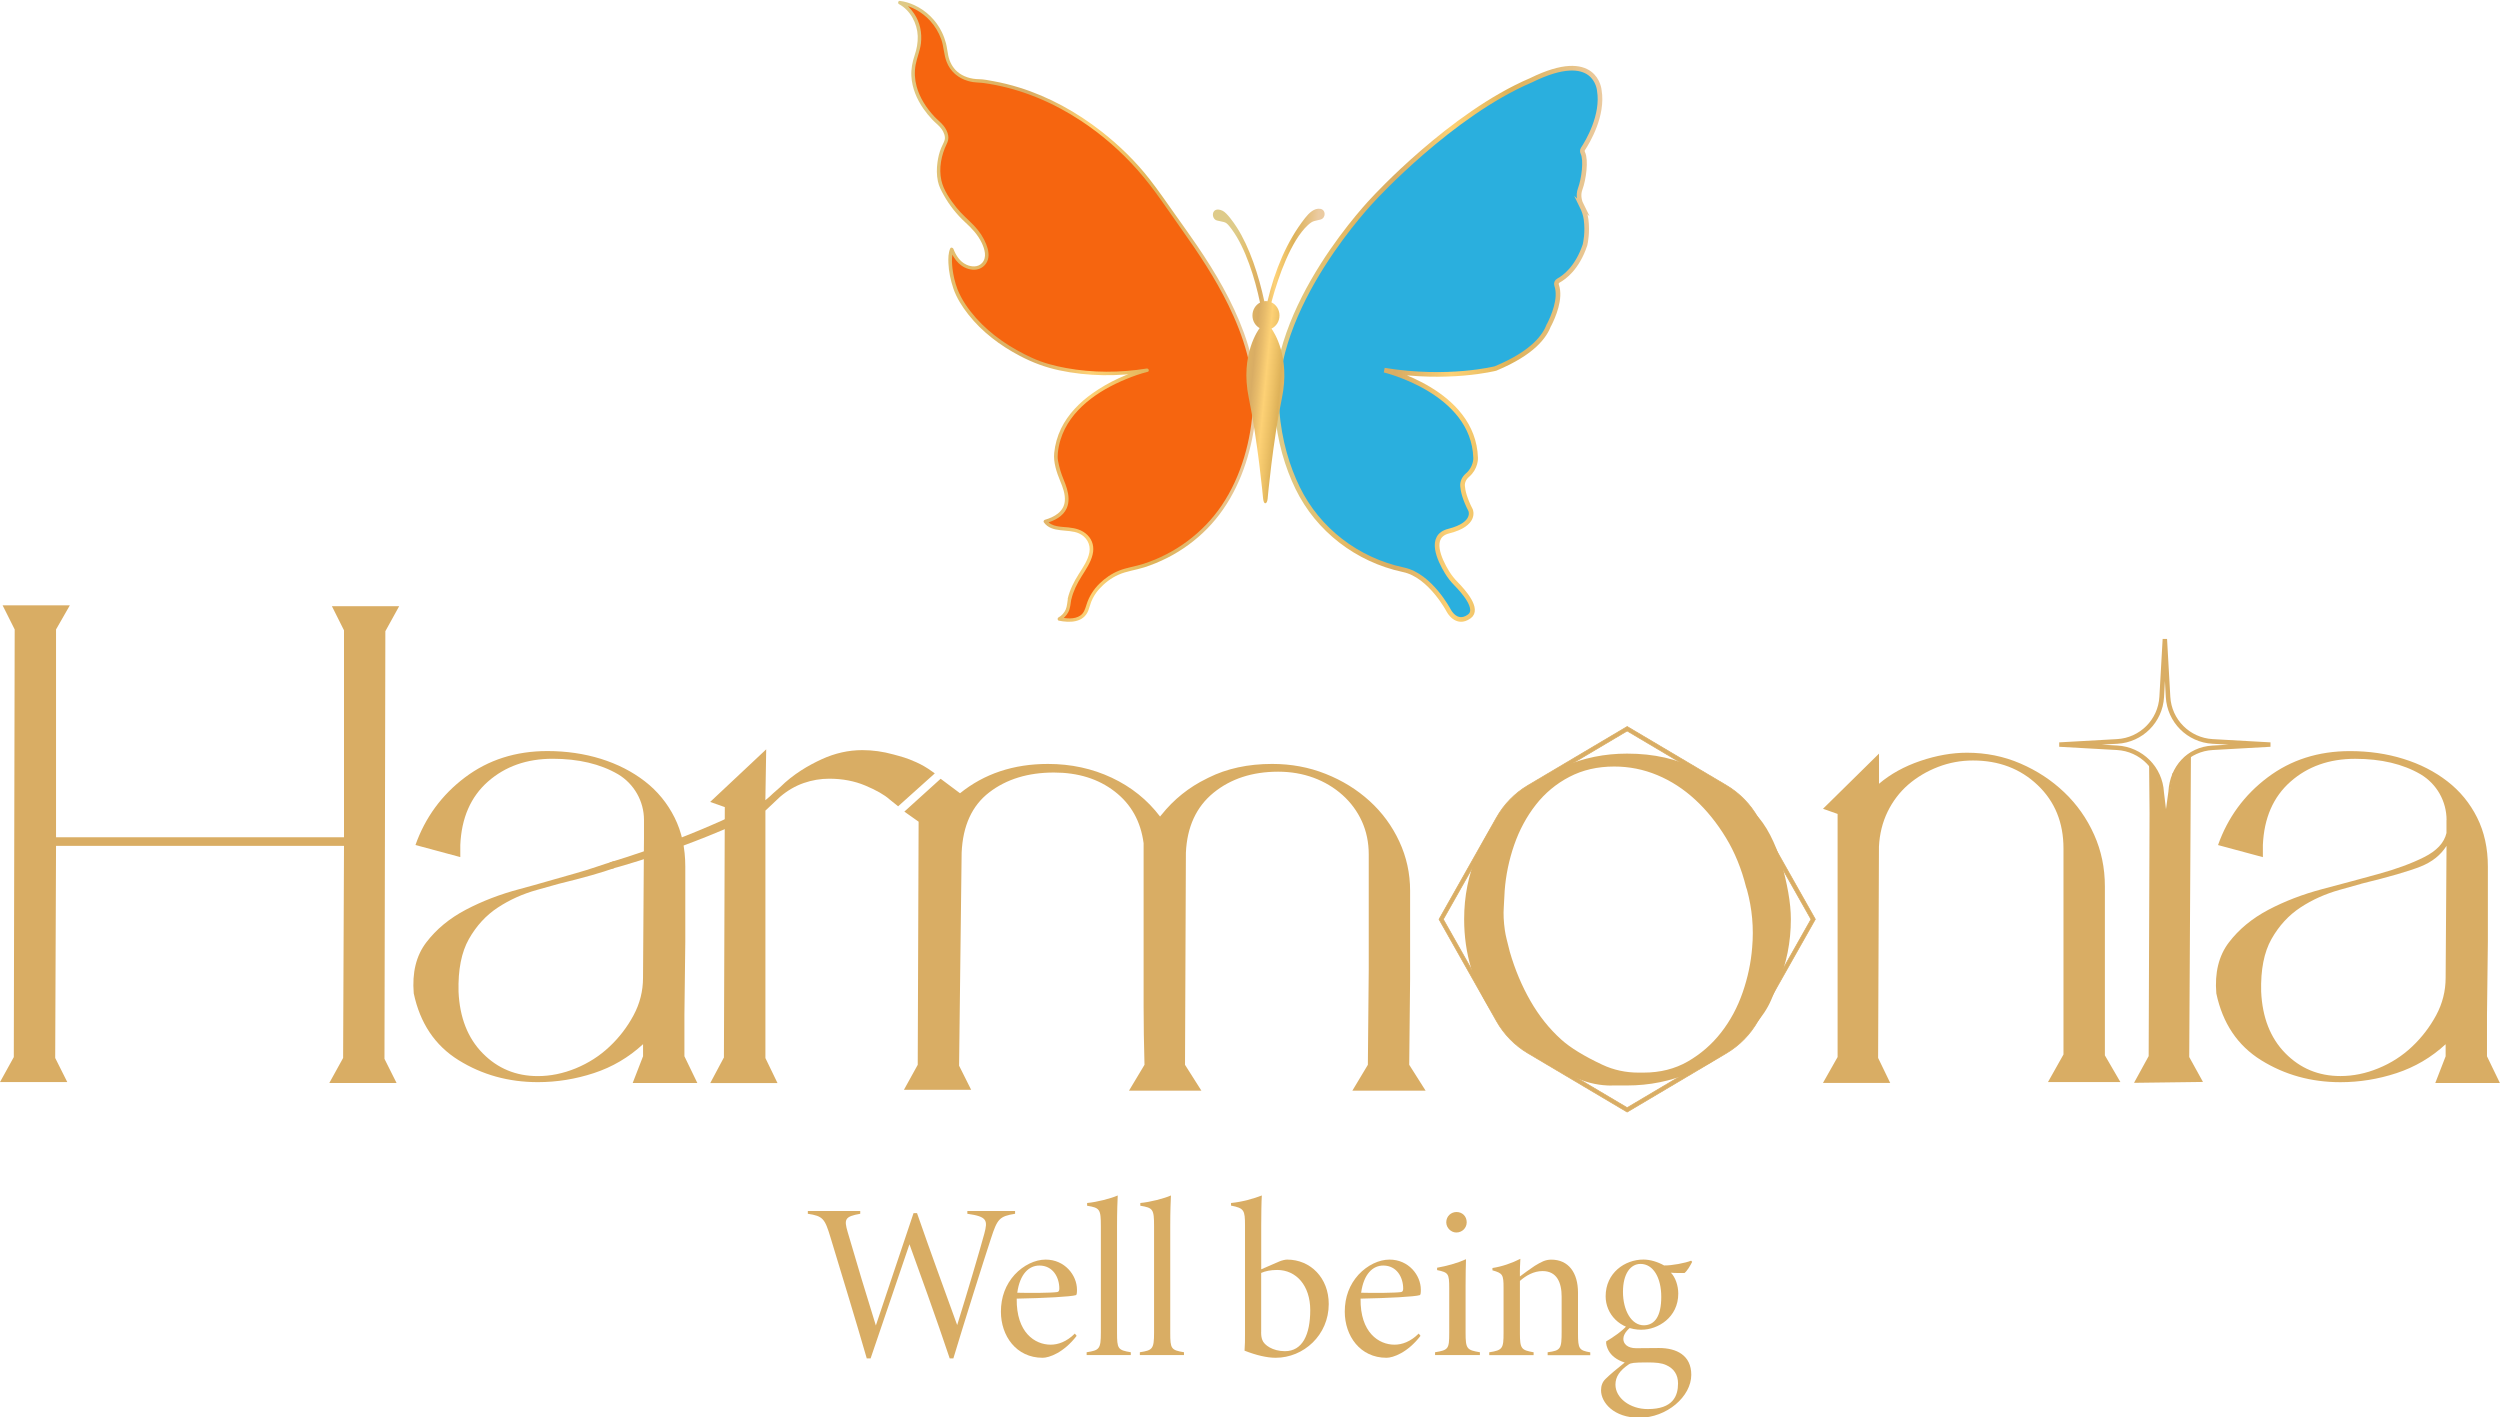 <?xml version="1.0" encoding="UTF-8"?>
<svg xmlns="http://www.w3.org/2000/svg" xmlns:xlink="http://www.w3.org/1999/xlink" id="Capa_1" version="1.1" viewBox="0 0 538.01 304.94">
  <defs>
    <style>
      .st0 {
        fill: #f6650f;
      }

      .st1 {
        stroke: #d9ad64;
        stroke-width: .15px;
      }

      .st1, .st2 {
        stroke-miterlimit: 10;
      }

      .st1, .st3 {
        fill: #d9ad64;
      }

      .st2 {
        fill: #2aafde;
        stroke: url(#Degradado_sin_nombre_41);
      }

      .st4 {
        fill: url(#Degradado_sin_nombre_4);
      }

      .st5 {
        fill: url(#Degradado_sin_nombre_42);
      }
    </style>
    <linearGradient id="Degradado_sin_nombre_4" data-name="Degradado sin nombre 4" x1="193" y1="67" x2="270.13" y2="67" gradientUnits="userSpaceOnUse">
      <stop offset="0" stop-color="#decb89"></stop>
      <stop offset=".21" stop-color="#e4ba65"></stop>
      <stop offset=".26" stop-color="#dfb464"></stop>
      <stop offset=".37" stop-color="#d9ad64"></stop>
      <stop offset=".45" stop-color="#e8bc6b"></stop>
      <stop offset=".54" stop-color="#fdd175"></stop>
      <stop offset=".64" stop-color="#edc166"></stop>
      <stop offset=".72" stop-color="#deb259"></stop>
      <stop offset=".82" stop-color="#e2ba70"></stop>
      <stop offset="1" stop-color="#ebcba1"></stop>
    </linearGradient>
    <linearGradient id="Degradado_sin_nombre_41" data-name="Degradado sin nombre 4" x1="274.21" y1="74.01" x2="344.83" y2="74.01" xlink:href="#Degradado_sin_nombre_4"></linearGradient>
    <linearGradient id="Degradado_sin_nombre_42" data-name="Degradado sin nombre 4" x1="263.66" y1="75.25" x2="280.82" y2="76.88" xlink:href="#Degradado_sin_nombre_4"></linearGradient>
  </defs>
  <g>
    <g>
      <path class="st3" d="M12.06,180.18h61.97v-44.53l-2.6-5.19h14.47l-2.97,5.38-.19,92.03,2.6,5.19h-14.47l2.97-5.38.19-45.64H12.06l-.18,45.64,2.6,5.19H0l2.97-5.38.19-92.03-2.6-5.19h14.47l-2.97,5.19v44.72Z"></path>
      <path class="st3" d="M138.57,182.19l-.19,28.24c0,2.84-.68,5.54-2.04,8.07-1.36,2.54-3.09,4.79-5.2,6.77-2.1,1.98-4.52,3.52-7.23,4.64-2.72,1.11-5.44,1.67-8.16,1.67-4.7,0-8.66-1.64-11.88-4.92-3.22-3.28-4.95-7.7-5.19-13.26-.12-4.7.62-8.47,2.23-11.32,1.61-2.84,3.68-5.1,6.22-6.77,2.54-1.67,5.35-2.94,8.44-3.8l4.64-1.3c5.43-1.33,9.41-2.46,11.96-3.39v-1.51c-2.57.76-5.16,1.76-8.29,2.62-3.83,1.05-7.82,2.28-12.02,3.39-4.21,1.11-8.07,2.6-11.6,4.45-3.53,1.86-6.37,4.21-8.53,7.05-2.17,2.85-3.06,6.49-2.69,10.95,1.36,6.43,4.58,11.23,9.65,14.38,5.07,3.15,10.76,4.73,17.07,4.73,4.08,0,8.1-.65,12.06-1.95,3.96-1.3,7.48-3.37,10.57-6.22v2.6l-2.23,5.75h13.91l-2.78-5.75v-8.91l.19-15.77v-16.14c0-3.96-.77-7.48-2.32-10.57-1.55-3.09-3.68-5.69-6.4-7.79-2.72-2.1-5.88-3.71-9.46-4.83-3.59-1.11-7.42-1.67-11.5-1.67-6.8,0-12.71,1.89-17.72,5.66-5.01,3.77-8.57,8.63-10.67,14.56l9.65,2.6v-2.6c.25-5.81,2.23-10.36,5.94-13.64,3.71-3.27,8.35-4.92,13.92-4.92s10.27,1.11,14.1,3.34h0c3.45,2.07,5.57,5.8,5.57,9.83v4.07"></path>
      <path class="st3" d="M155.79,227.49l.19-53.8-3.15-1.11,12.06-11.32-.18,10.95c.62-.49,1.17-.99,1.67-1.48l1.48-1.3c2.84-2.84,6.16-4.75,9-6.05,2.84-1.3,5.75-1.95,8.72-1.95,2.23,0,4.45.31,6.68.93,1.77.49,2.75.7,4.91,1.67,1.18.53,2.3,1.18,3.35,1.94l.65.47-7.89,7.08-1.85-1.49c-1.11-.99-2.85-1.98-5.2-2.97-2.35-.99-4.95-1.48-7.79-1.48-1.85,0-3.68.31-5.47.93-1.79.62-3.5,1.61-5.1,2.97l-3.15,2.97v53.25l2.6,5.38h-14.47l2.97-5.57Z"></path>
      <path class="st3" d="M249.96,175.35c2.61-3.29,5.94-5.96,9.72-7.79h0s.37-.19.37-.19c3.96-1.98,8.53-2.97,13.73-2.97,4.08,0,7.92.71,11.5,2.14,3.59,1.42,6.74,3.37,9.46,5.84,2.72,2.48,4.85,5.38,6.4,8.72,1.55,3.34,2.32,6.86,2.32,10.57v18.93l-.19,18.55,3.53,5.57h-15.77l3.34-5.57.19-20.59v-24.68c0-2.6-.5-4.98-1.48-7.14-.99-2.16-2.38-4.05-4.18-5.66-1.79-1.6-3.87-2.84-6.22-3.71-2.35-.86-4.89-1.3-7.61-1.3-5.57,0-10.21,1.52-13.92,4.54-3.71,3.03-5.69,7.33-5.94,12.9l-.19,45.64,3.53,5.57h-15.59l3.34-5.57c-.12-4.45-.19-8.66-.19-12.62v-35.07c-.62-4.7-2.69-8.41-6.22-11.13-3.52-2.72-7.88-4.08-13.08-4.08-5.57,0-10.21,1.42-13.92,4.27-3.71,2.85-5.69,7.17-5.94,12.99l-.55,45.83,2.6,5.19h-14.47l2.97-5.38.19-52.32-3.07-2.17,7.81-7.07,4.17,3.12c5.2-4.2,11.5-6.31,18.93-6.31,4.95,0,9.52.99,13.73,2.97,4.2,1.98,7.67,4.76,10.39,8.35l.3-.38Z"></path>
      <path class="st3" d="M346.82,233.62c-2.45,0-4.87-.49-7.13-1.44l-.11-.04-2.97-1.3c-6.31-2.72-11.47-7.05-15.49-12.99-4.02-5.94-6.03-12.62-6.03-20.04,0-4.95.93-9.58,2.78-13.92,1.85-4.33,4.36-8.1,7.51-11.32,3.15-3.21,6.87-5.75,11.13-7.61,4.27-1.86,8.81-2.78,13.64-2.78,5.81,0,10.85,1.15,15.12,3.43,4.27,2.29,8.38,5.41,12.34,9.37,1.23,1.24,2.35,2.82,3.34,4.73.99,1.92,1.79,3.93,2.41,6.03.62,2.1,1.11,4.21,1.48,6.31.37,2.1.56,4.02.56,5.75,0,4.95-.93,9.59-2.78,13.91l-1.48,3.53c-.74,1.73-1.92,3.53-3.53,5.38l-2.41,2.41c-3.22,3.34-6.99,5.94-11.32,7.79-4.33,1.85-8.91,2.78-13.73,2.78h-3.34ZM344.87,229.15c2.4,1.13,5.04,1.68,7.69,1.68h1.13c3.59,0,6.77-.8,9.56-2.41,2.78-1.61,5.16-3.68,7.14-6.22,1.98-2.54,3.53-5.41,4.64-8.63,1.11-3.21,1.79-6.43,2.04-9.65.37-4.2,0-8.35-1.11-12.43l-.19-.56c-.99-3.96-2.44-7.52-4.36-10.67-1.92-3.15-4.11-5.87-6.59-8.16-2.48-2.29-5.19-4.05-8.16-5.29-2.97-1.24-6.06-1.85-9.28-1.85-3.59,0-6.8.74-9.65,2.23-2.85,1.48-5.26,3.5-7.24,6.03-1.98,2.54-3.52,5.41-4.64,8.63-1.11,3.22-1.79,6.49-2.04,9.83l-.19,3.53c-.11,1.48-.03,3.15.23,4.99.09.62.22,1.25.37,1.86l.7,2.79c1.11,3.84,2.6,7.36,4.45,10.58,1.85,3.22,4.05,5.97,6.59,8.26,1.95,1.77,4.92,3.59,8.9,5.46Z"></path>
      <path class="st3" d="M392.31,174.06l12.06-11.88v6.49c2.47-2.1,5.44-3.74,8.91-4.92,3.46-1.17,6.8-1.76,10.02-1.76,4.08,0,7.92.77,11.5,2.32,3.59,1.55,6.74,3.62,9.46,6.22,2.72,2.6,4.85,5.63,6.4,9.09,1.55,3.46,2.32,7.17,2.32,11.13v36.37l3.34,5.75h-15.59l3.34-5.94v-44.34c0-5.57-1.85-10.11-5.57-13.64-3.71-3.53-8.35-5.29-13.91-5.29-2.6,0-5.1.46-7.52,1.39-2.41.93-4.54,2.2-6.4,3.8-1.85,1.61-3.34,3.56-4.45,5.84-1.11,2.29-1.73,4.8-1.86,7.52l-.18,45.46,2.6,5.38h-14.47l3.15-5.57v-52.32l-3.15-1.11Z"></path>
      <path class="st3" d="M471.13,227.49l.37-65.49-.15.03c-.46.36-.92.73-1.38,1.08-.06.38-.17.75-.37,1.1l-.5.64c-.22.22-.47.39-.73.53-.28.34-.49.92-.89,1.12.06,1.18-.27,2.04-.45,3.21-.02.15-.09.28-.18.38.14.34.1.73-.09,1.04.26.42.2,1-.14,1.35.11,1.07.47,1.64-.53,1.64-1.07,0-1.21-.83-.61-1.4-.27-.36-.63-1.23-.38-1.61-.21-.36-.23-.83,0-1.18,0-.02-.01-.04-.02-.06-.22-.2-.37-.49-.37-.78,0-.06,0-.12,0-.19-.07-.08-.13-.16-.17-.26-.07-.13-.1-.26-.09-.41-.08-.68-.17-1.36-.17-2.05,0-.04.02-.07.02-.11-.35-.2-.64-.45-.86-.79-.28-.31-.47-.67-.57-1.08-.03-.1-.03-.2-.05-.3l-.33.07.1,10.99-.19,52.32-3.15,5.75,14.84-.19-2.97-5.38Z"></path>
      <path class="st3" d="M526.51,176.47c0-4.03-2.11-7.76-5.57-9.83h0c-3.83-2.23-8.53-3.34-14.1-3.34s-10.21,1.64-13.92,4.92c-3.71,3.28-5.69,7.82-5.94,13.64v2.6l-9.65-2.6c2.1-5.94,5.66-10.79,10.67-14.56,5.01-3.77,10.91-5.66,17.72-5.66,4.08,0,7.91.55,11.5,1.67,3.59,1.11,6.74,2.72,9.46,4.83,2.72,2.1,4.85,4.7,6.4,7.79,1.55,3.09,2.32,6.62,2.32,10.57v16.14l-.19,15.77v8.91l2.78,5.75h-13.91l2.23-5.75v-2.6c-3.09,2.85-6.62,4.92-10.57,6.22-3.96,1.3-7.98,1.95-12.06,1.95-6.31,0-12-1.58-17.07-4.73-5.07-3.15-8.29-7.95-9.65-14.38-.37-4.45.53-8.1,2.69-10.95,2.16-2.84,5.01-5.19,8.53-7.05,3.53-1.85,7.39-3.34,11.6-4.45,4.2-1.11,8.22-2.19,12.06-3.25,3.83-1.05,7.11-2.25,9.83-3.62,2.72-1.36,4.33-3.09,4.82-5.19v-2.79ZM508.14,190.2l-4.64,1.3c-3.09.87-5.91,2.13-8.44,3.8-2.54,1.67-4.61,3.93-6.22,6.77-1.61,2.85-2.35,6.62-2.23,11.32.25,5.57,1.98,9.99,5.19,13.26,3.22,3.28,7.17,4.92,11.88,4.92,2.72,0,5.44-.55,8.16-1.67,2.72-1.11,5.13-2.66,7.23-4.64,2.1-1.98,3.83-4.24,5.2-6.77,1.36-2.53,2.04-5.23,2.04-8.07l.19-28.39c-1.24,1.98-3.09,3.46-5.57,4.45-2.48.99-6.74,2.23-12.8,3.71Z"></path>
      <path class="st3" d="M164.14,172.31s-12.99,7.23-32.94,13.29l.22,1.43s16.6-4.31,33.07-12.52"></path>
      <path class="st3" d="M447.45,160.24l8.19.46c5.29.3,9.5,4.5,9.79,9.79l.46,8.19.96-8.54c.3-5.29,4.01-9.15,9.29-9.44l8.19-.46-8.19-.46c-5.29-.3-9.5-4.5-9.79-9.79l-.46-8.19-.46,8.19c-.3,5.29-4.5,9.5-9.79,9.79l-8.19.46ZM466.11,182.71h-.45l-.68-12.19c-.28-5.06-4.31-9.09-9.37-9.37l-12.19-.68v-.45l12.19-.68c5.06-.28,9.09-4.31,9.37-9.37l.68-12.19h.45l.68,12.19c.28,5.06,4.31,9.09,9.37,9.37l12.19.68v.45l-12.19.68c-5.06.28-9.09,4.31-9.37,9.37l-.68,12.19Z"></path>
      <path class="st3" d="M466.36,182.97h-.95l-.7-12.44c-.27-4.92-4.19-8.84-9.12-9.12l-12.44-.7v-.95l12.44-.7c4.92-.27,8.84-4.19,9.12-9.12l.7-12.44h.95l.7,12.44c.27,4.92,4.19,8.84,9.12,9.12l12.44.7v.95l-12.44.7c-4.92.27-8.84,4.19-9.12,9.12l-.7,12.44ZM465.7,178.69l.19,3.29.18-3.29h-.37ZM452.17,160.24l3.48.2c5.42.3,9.74,4.62,10.04,10.04l.44,3.66.52-3.79c.31-5.42,4.06-9.6,9.48-9.9l3.48-.2-3.48-.19c-5.42-.3-9.74-4.62-10.04-10.04l-.19-3.47-.19,3.47c-.3,5.42-4.62,9.74-10.04,10.04l-3.48.19ZM444.15,160.24l3.29.18v-.37l-3.29.19ZM484.34,160.05v.37l3.29-.18-3.29-.19ZM465.7,141.79h.37l-.18-3.29-.19,3.29Z"></path>
      <path class="st1" d="M350.17,239.32l-.2-.12-21.17-12.55c-2.8-1.66-5.14-4.05-6.76-6.92l-12.36-21.89.12-.21,12.25-21.69c1.62-2.87,3.96-5.26,6.76-6.92l21.37-12.67.2.12,21.17,12.55c2.8,1.66,5.14,4.05,6.76,6.92l12.36,21.89-.12.21-12.25,21.69c-1.62,2.87-3.96,5.26-6.76,6.92l-21.37,12.67ZM310.61,197.84l12.13,21.48c1.55,2.74,3.79,5.03,6.46,6.62l20.97,12.43,20.97-12.43c2.68-1.59,4.91-3.88,6.46-6.62l12.13-21.48-12.13-21.48c-1.55-2.74-3.78-5.03-6.46-6.62l-20.97-12.43-20.97,12.43c-2.68,1.59-4.91,3.88-6.46,6.62l-12.13,21.48Z"></path>
    </g>
    <g>
      <g>
        <path class="st0" d="M230.2,128.88c.58-2.52,1.51-3.85,2.88-6.05,1.64-2.63,3.05-5.53.3-7.79-2.48-2.04-6.72-.41-8.36-2.82,7.29-2.01,3.86-7.81,3.21-9.7-.42-1.21-.76-2.45-.96-3.71-.02-.15-.04-.23-.04-.23.43-14.33,19.65-18.89,19.65-18.89-13.81,2.25-23.45-1.67-23.45-1.67-15.12-6.3-17.91-16.19-17.91-16.19-1.79-5.66-.66-8.16-.66-8.16,1.28,3.52,3.64,4.04,4.86,4.05.49,0,.97-.12,1.38-.39,2.04-1.36,1.28-3.9.22-5.85-.75-1.38-1.79-2.57-2.97-3.6-3.32-2.9-4.99-6.26-4.99-6.26-2.02-2.98-1.3-6.9-.76-8.8.12-.41.72-1.81.92-2.19.36-.65.23-1.42-.01-2.08-.27-.71-.72-1.33-1.29-1.83-1.79-1.57-7.58-7.34-5.08-14.45,2.94-8.36-3.46-11.7-3.46-11.7,3.65.46,9.05,3.71,9.92,10.7.82,6.55,7.37,6.14,7.37,6.14,19.32,2.37,32.31,16.2,36.75,22.15,1.31,1.76,2.93,3.94,4.24,5.86,4.97,7.26,19.43,25.07,18.02,42.81-.55,6.93-2.36,12.57-4.58,17.06-4.4,8.87-12.7,15.17-22.37,17.29-.11.02-.22.05-.32.07-2.95.63-5.11,2.4-6.52,3.98-1.05,1.17-1.73,2.6-2.14,4.12-.4,1.46-1.52,3.42-6.06,2.46,0,0,1.81-.98,1.96-2.87l.25-1.46Z"></path>
        <path class="st4" d="M230.56,128.98c.42-1.79,1.21-3.34,2.17-4.89s2-3.02,2.41-4.77c.37-1.54.02-3.05-1.12-4.18s-2.58-1.47-4.1-1.64-3.59-.07-4.6-1.47l-.22.55c1.8-.51,3.68-1.42,4.47-3.23.58-1.32.43-2.81.04-4.16s-.99-2.51-1.38-3.81c-.22-.73-.4-1.46-.54-2.21-.11-.61-.09-1.16-.03-1.78.1-.94.29-1.87.57-2.77,1.99-6.44,8.14-10.59,14.08-13.02,1.5-.62,3.06-1.19,4.65-1.57.48-.11.27-.8-.2-.72-5.73.92-11.62.94-17.33-.11-2.5-.46-4.94-1.1-7.25-2.15-4.54-2.07-8.82-4.88-12.15-8.63-1.61-1.82-3.1-3.92-3.98-6.19-.54-1.41-.89-2.93-1.07-4.43-.12-1.01-.17-2.05-.02-3.05.04-.24.08-.49.15-.72.02-.06.14-.38.06-.2l-.69-.09c.82,2.18,2.39,4.08,4.83,4.3,1.29.12,2.53-.52,3.11-1.71s.29-2.59-.18-3.76c-.6-1.51-1.51-2.86-2.64-4.03-1.26-1.31-2.64-2.44-3.77-3.87-1.32-1.65-2.8-3.78-3.25-5.87-.56-2.6-.01-5.4,1.13-7.76.3-.62.47-1.17.35-1.86-.13-.76-.49-1.47-.96-2.07-.58-.74-1.37-1.33-2.01-2.01-1.72-1.84-3.16-4.04-3.83-6.5-.41-1.5-.5-3.09-.22-4.63s.96-3.04,1.15-4.65c.26-2.23-.19-4.52-1.46-6.38-.66-.97-1.62-2.07-2.69-2.61-.06-.03-.12-.07-.18-.11l-.19.7c2.47.33,4.8,1.71,6.47,3.52,1.07,1.16,1.89,2.54,2.42,4.02.56,1.58.55,3.28,1.15,4.83.8,2.11,2.54,3.57,4.7,4.16.68.19,1.38.29,2.08.32.87.03,1.72.16,2.58.31,6.98,1.19,13.6,3.99,19.51,7.88,4.53,2.98,8.67,6.59,12.26,10.66s6.35,8.38,9.39,12.65c3.73,5.24,7.3,10.61,10.13,16.4,3.24,6.62,5.61,13.94,5.3,21.39s-2.51,15.46-6.76,21.73c-4.01,5.92-10.04,10.36-16.83,12.55-1.73.56-3.58.79-5.27,1.47-1.57.63-2.98,1.6-4.19,2.79-1.31,1.28-2.25,2.79-2.8,4.54-.29.91-.52,1.79-1.36,2.35-1.26.84-2.99.62-4.38.34l.09.69c.73-.4,1.38-1.08,1.76-1.82.42-.82.47-1.82.62-2.72.08-.47-.64-.67-.72-.2-.13.76-.17,1.66-.47,2.38s-.89,1.35-1.57,1.72c-.27.15-.23.62.09.69,2.37.48,5.29.45,6.33-2.16.25-.63.39-1.29.64-1.92.4-.99.97-1.92,1.69-2.71,1.17-1.3,2.58-2.39,4.18-3.1,1.75-.78,3.73-1,5.55-1.59,1.71-.55,3.37-1.24,4.97-2.05,3.17-1.61,6.08-3.74,8.57-6.28,5.15-5.24,8.2-12.16,9.66-19.3.8-3.94,1.2-7.99.8-12-.37-3.72-1.3-7.37-2.58-10.88-2.44-6.67-6.06-12.84-10.05-18.7-1.49-2.19-3.05-4.34-4.58-6.51-1.85-2.62-3.67-5.26-5.64-7.79-2.99-3.84-6.52-7.27-10.35-10.27-5.31-4.16-11.29-7.48-17.74-9.48-1.83-.57-3.7-1.03-5.58-1.37-1.02-.18-2.06-.41-3.1-.42-1.65-.02-3.39-.53-4.64-1.63-1.04-.91-1.66-2.15-1.94-3.48-.18-.87-.26-1.76-.48-2.62-.22-.82-.51-1.62-.88-2.38-1.23-2.54-3.35-4.64-5.92-5.82-1-.46-2.04-.78-3.13-.92-.38-.05-.5.54-.19.7,2.45,1.29,3.94,4.17,4.04,6.86.05,1.44-.23,2.86-.69,4.22s-.76,2.87-.68,4.38c.13,2.56,1.16,5,2.62,7.08.59.84,1.24,1.64,1.95,2.38.64.67,1.46,1.25,1.98,2.02.43.63.83,1.55.6,2.33-.17.56-.51,1.11-.73,1.66-.41.99-.65,2.02-.8,3.08-.19,1.37-.2,2.76.09,4.12.23,1.09.72,2.01,1.26,2.97,1.21,2.17,2.78,4.16,4.61,5.84,1.43,1.31,2.71,2.65,3.56,4.43.62,1.31,1.19,3.15.06,4.35-.89.95-2.29.85-3.39.33-1.39-.65-2.23-1.99-2.76-3.38-.1-.26-.54-.41-.69-.09-.42.95-.43,2.13-.39,3.14.07,1.85.48,3.73,1.07,5.48.69,2.03,1.9,3.91,3.22,5.59,2.96,3.77,6.89,6.71,11.11,8.92,2.73,1.43,5.4,2.43,8.4,3.08,6.25,1.34,12.74,1.37,19.03.36l-.2-.72c-4.08.97-8.15,2.88-11.57,5.29-2.81,1.98-5.31,4.51-6.82,7.63-.79,1.65-1.29,3.41-1.47,5.23-.2,2.05.51,4.14,1.28,6.02.57,1.37,1.13,2.84,1,4.35-.2,2.3-2.28,3.44-4.29,4.02-.21.06-.37.35-.22.55,1.72,2.39,5.16,1.32,7.55,2.37,1.62.72,2.57,2.34,2.25,4.09s-1.38,3.22-2.29,4.67c-1.04,1.66-1.9,3.33-2.36,5.24-.11.47.61.67.72.2Z"></path>
      </g>
      <g>
        <path class="st2" d="M340.41,44.33c-.43-.85-.88-2.24-.35-3.66.78-2.08,1.33-6.21.57-7.76-.13-.27-.15-.59.02-.84,1.05-1.6,4.42-7.23,3.53-12.6,0,0-.67-9.11-14.67-2.21-17.17,7.29-33.86,25.5-33.86,25.5,0,0-22.61,23.28-20.85,45.45.54,6.79,2.29,12.35,4.45,16.79,4.4,9.03,12.84,15.47,22.66,17.59.06.01.11.02.17.04,5.73,1.22,9.67,8.74,9.67,8.74,0,0,1.65,3.3,4.44,1.29,2.17-1.55-1.22-5.39-2.85-7.04-.74-.75-1.39-1.58-1.94-2.48-1.64-2.69-4.01-7.74.36-8.84,6.03-1.52,4.72-4.5,4.72-4.5-1.25-2.42-1.65-4.1-1.73-5.2-.07-.9.35-1.74,1.04-2.33,1.89-1.62,1.77-3.72,1.77-3.72-.43-14.33-19.65-18.89-19.65-18.89,13.81,2.25,23.93-.36,23.93-.36,8.23-3.43,10.61-7.05,11.49-9.34.02-.03.05-.05.06-.08.86-1.69,2.6-5.65,1.6-8.49-.14-.39.02-.81.38-1,1.28-.69,4.04-2.68,5.72-7.65l.02-.08c.08-.33.59-2.66.22-5.44-.13-1.01-.48-1.99-.93-2.9Z"></path>
        <path class="st5" d="M284.13,44.94c-1.3-.21-2.45.93-3.26,1.96-4.02,5.13-6.52,11.29-8.1,17.93-.11-.01-.22-.04-.34-.04s-.23.02-.34.04c-1.2-5.5-3.15-11.6-5.96-15.96-.62-.97-2.1-3.08-3.02-3.51-2.44-1.14-2.6,1.73-1.22,2.09,1.89.51,1.8.02,3.21,1.93,2.92,3.97,4.96,10.47,6.06,15.74-.96.5-1.63,1.55-1.63,2.77s.63,2.2,1.55,2.72c-.08.11-4.29,5.56-2.34,15.01,1.97,9.55,3.06,21.45,3.06,21.45,0,0,.08,1.24.48,1.24.5,0,.54-1.24.54-1.24,0,0,1.08-11.9,3.06-21.45,1.81-8.78-1.68-14.1-2.26-14.9,1.02-.48,1.73-1.56,1.73-2.83s-.71-2.34-1.73-2.82c.05-.2.1-.36.12-.47,1.37-5.06,4.07-12.79,7.73-16.16,1.14-1.05,1.45-.82,2.74-1.2,1.17-.35,1.14-2.1-.07-2.3Z"></path>
      </g>
    </g>
  </g>
  <g>
    <path class="st3" d="M218.45,261.21c-3.36.54-3.82,1.09-5.18,5.29-1.4,4.22-6.13,19.23-8.1,25.83h-.79c-2.59-7.79-7.23-20.66-8.66-24.56-2.56,7.55-5.95,17.48-8.36,24.56h-.83c-2.5-8.66-5.19-17.4-7.81-26.06-1.21-4-1.6-4.57-4.87-5.06v-.6h11.28v.6c-3.35.58-3.49,1.21-2.72,3.88,1.9,6.53,3.98,13.44,6.08,20.16,2.52-7.43,5.93-17.78,8.11-24.18h.75c2.78,8.02,5.76,16.16,8.64,24.09,2.19-7.02,4.79-15.81,5.83-19.63.79-2.95.62-3.72-3.64-4.32v-.6h10.27v.6Z"></path>
    <path class="st3" d="M231.69,287.49c-2.78,3.62-5.9,4.71-7.31,4.71-5.69,0-8.98-4.72-8.98-9.92,0-3.16,1.03-5.84,2.96-7.97,1.91-2.05,4.41-3.24,6.66-3.24,4.14,0,6.74,3.37,6.75,6.47,0,.73-.05,1.13-.24,1.18-1.02.33-6.68.64-12.73.75-.11,7.31,3.93,9.91,7.3,9.91,1.6,0,3.43-.62,5.21-2.39l.39.49ZM223.68,272.35c-2.23,0-4.2,1.79-4.76,5.85,2.69.08,7.45.04,8.57-.14.32-.05.48-.25.48-.75,0-2.43-1.38-4.96-4.29-4.96Z"></path>
    <path class="st3" d="M233.85,291.62v-.61c2.72-.43,3.06-.67,3.06-4.22v-22.91c0-3.66-.22-3.95-2.96-4.4v-.59c2.11-.19,5.09-.96,6.59-1.62-.05,1.15-.15,3.26-.15,6.61v22.91c0,3.48.17,3.75,2.96,4.22v.61h-9.5Z"></path>
    <path class="st3" d="M245.3,291.62v-.61c2.72-.43,3.06-.67,3.06-4.22v-22.91c0-3.66-.22-3.95-2.96-4.4v-.59c2.11-.19,5.09-.96,6.59-1.62-.05,1.15-.15,3.26-.15,6.61v22.91c0,3.48.17,3.75,2.96,4.22v.61h-9.5Z"></path>
    <path class="st3" d="M275.24,271.5c.65-.28,1.38-.43,1.76-.43,5.01,0,8.95,3.93,8.95,9.56,0,6.68-5.39,11.57-11.43,11.57-1.84,0-4.18-.54-6.69-1.53.1-1.18.1-2.41.1-3.6v-23.36c0-3.27-.19-3.71-3.01-4.26v-.56c2.37-.22,4.91-.95,6.63-1.62-.09,1.23-.13,4.44-.13,6.32v9.57l3.83-1.66ZM271.4,286.67c0,.69.06,1.18.25,1.68.38,1.12,2.26,2.43,4.87,2.43,3.78,0,5.45-3.57,5.45-8.84s-3-8.64-7.12-8.64c-1.41,0-2.57.25-3.44.64v12.72Z"></path>
    <path class="st3" d="M305.69,287.49c-2.78,3.62-5.9,4.71-7.31,4.71-5.69,0-8.98-4.72-8.98-9.92,0-3.16,1.03-5.84,2.96-7.97,1.91-2.05,4.41-3.24,6.66-3.24,4.14,0,6.74,3.37,6.75,6.47,0,.73-.05,1.13-.24,1.18-1.02.33-6.68.64-12.73.75-.11,7.31,3.93,9.91,7.3,9.91,1.6,0,3.43-.62,5.21-2.39l.39.49ZM297.68,272.35c-2.23,0-4.2,1.79-4.76,5.85,2.69.08,7.45.04,8.57-.14.32-.05.48-.25.48-.75,0-2.43-1.38-4.96-4.29-4.96Z"></path>
    <path class="st3" d="M308.83,291.62v-.61c2.88-.47,3.05-.71,3.05-4.18v-9.6c0-3.16-.18-3.39-2.61-3.9v-.51c2.07-.37,4.26-.95,6.22-1.83-.05.96-.09,3.76-.09,5.85v9.95c0,3.53.28,3.74,3.08,4.22v.61h-9.66ZM313.4,265.24c-1.1,0-2.16-.98-2.16-2.19,0-1.33,1.05-2.22,2.21-2.22,1.22,0,2.19.89,2.19,2.22,0,1.21-.97,2.19-2.23,2.19Z"></path>
    <path class="st3" d="M333.06,291.62v-.61c2.84-.37,3.01-.72,3.01-4.5v-7.48c0-3-1.02-5.49-4.1-5.49-1.9,0-3.57.96-4.88,2.12v11.21c0,3.46.32,3.66,2.95,4.15v.61h-9.55v-.61c2.91-.45,3.08-.85,3.08-4.19v-9.68c0-2.85-.18-3.14-2.39-3.77v-.5c1.98-.29,4.23-1.06,6.01-1.98-.05.91-.13,2.18-.1,3.8.95-.72,2.03-1.5,3.17-2.27,1.4-.84,2.26-1.35,3.59-1.35,3.69,0,5.74,2.8,5.74,7.1v8.81c0,3.34.27,3.61,2.64,4.04v.61h-9.17Z"></path>
    <path class="st3" d="M350.87,285.66c-1.29,1.07-1.52,1.95-1.52,2.49,0,1.04.88,1.99,2.75,1.99,1.48,0,3.41-.04,4.95-.04,3.73,0,6.92,1.55,6.92,5.76,0,4.69-5.28,9.25-11.19,9.25-5.49,0-8.23-3.28-8.23-5.91,0-1,.31-1.83.99-2.47.81-.82,2.76-2.45,4.11-3.51-1.78-.56-2.92-1.52-3.5-2.61-.35-.64-.56-1.42-.5-1.93,1.25-.73,3.53-2.25,4.46-3.41l.76.38ZM353.27,286.17c-4.7,0-7.73-3.42-7.73-7.2,0-5.03,4.12-7.91,8.13-7.91,1.44,0,3.1.5,4.45,1.27,1.61.04,4.59-.52,5.82-1.03l.22.26c-.4.8-1.06,1.93-1.64,2.39-.82,0-2.09.03-2.94-.06.98.98,1.59,2.81,1.59,4.49,0,5.16-4.41,7.78-7.9,7.78ZM354.46,293.2c-2.89,0-3.51.13-3.93.41-1.96,1.33-2.88,2.67-2.88,4.37,0,2.85,3.1,5.26,6.96,5.26,5.44,0,6.51-2.84,6.51-5.52,0-1.92-.93-3.23-2.55-3.95-1.02-.47-2.25-.57-4.1-.57ZM353.05,272c-2.14,0-3.78,2.08-3.78,6.02s1.8,7.26,4.58,7.19c2.26-.08,3.66-1.93,3.66-6.12s-1.76-7.09-4.46-7.09Z"></path>
  </g>
</svg>
